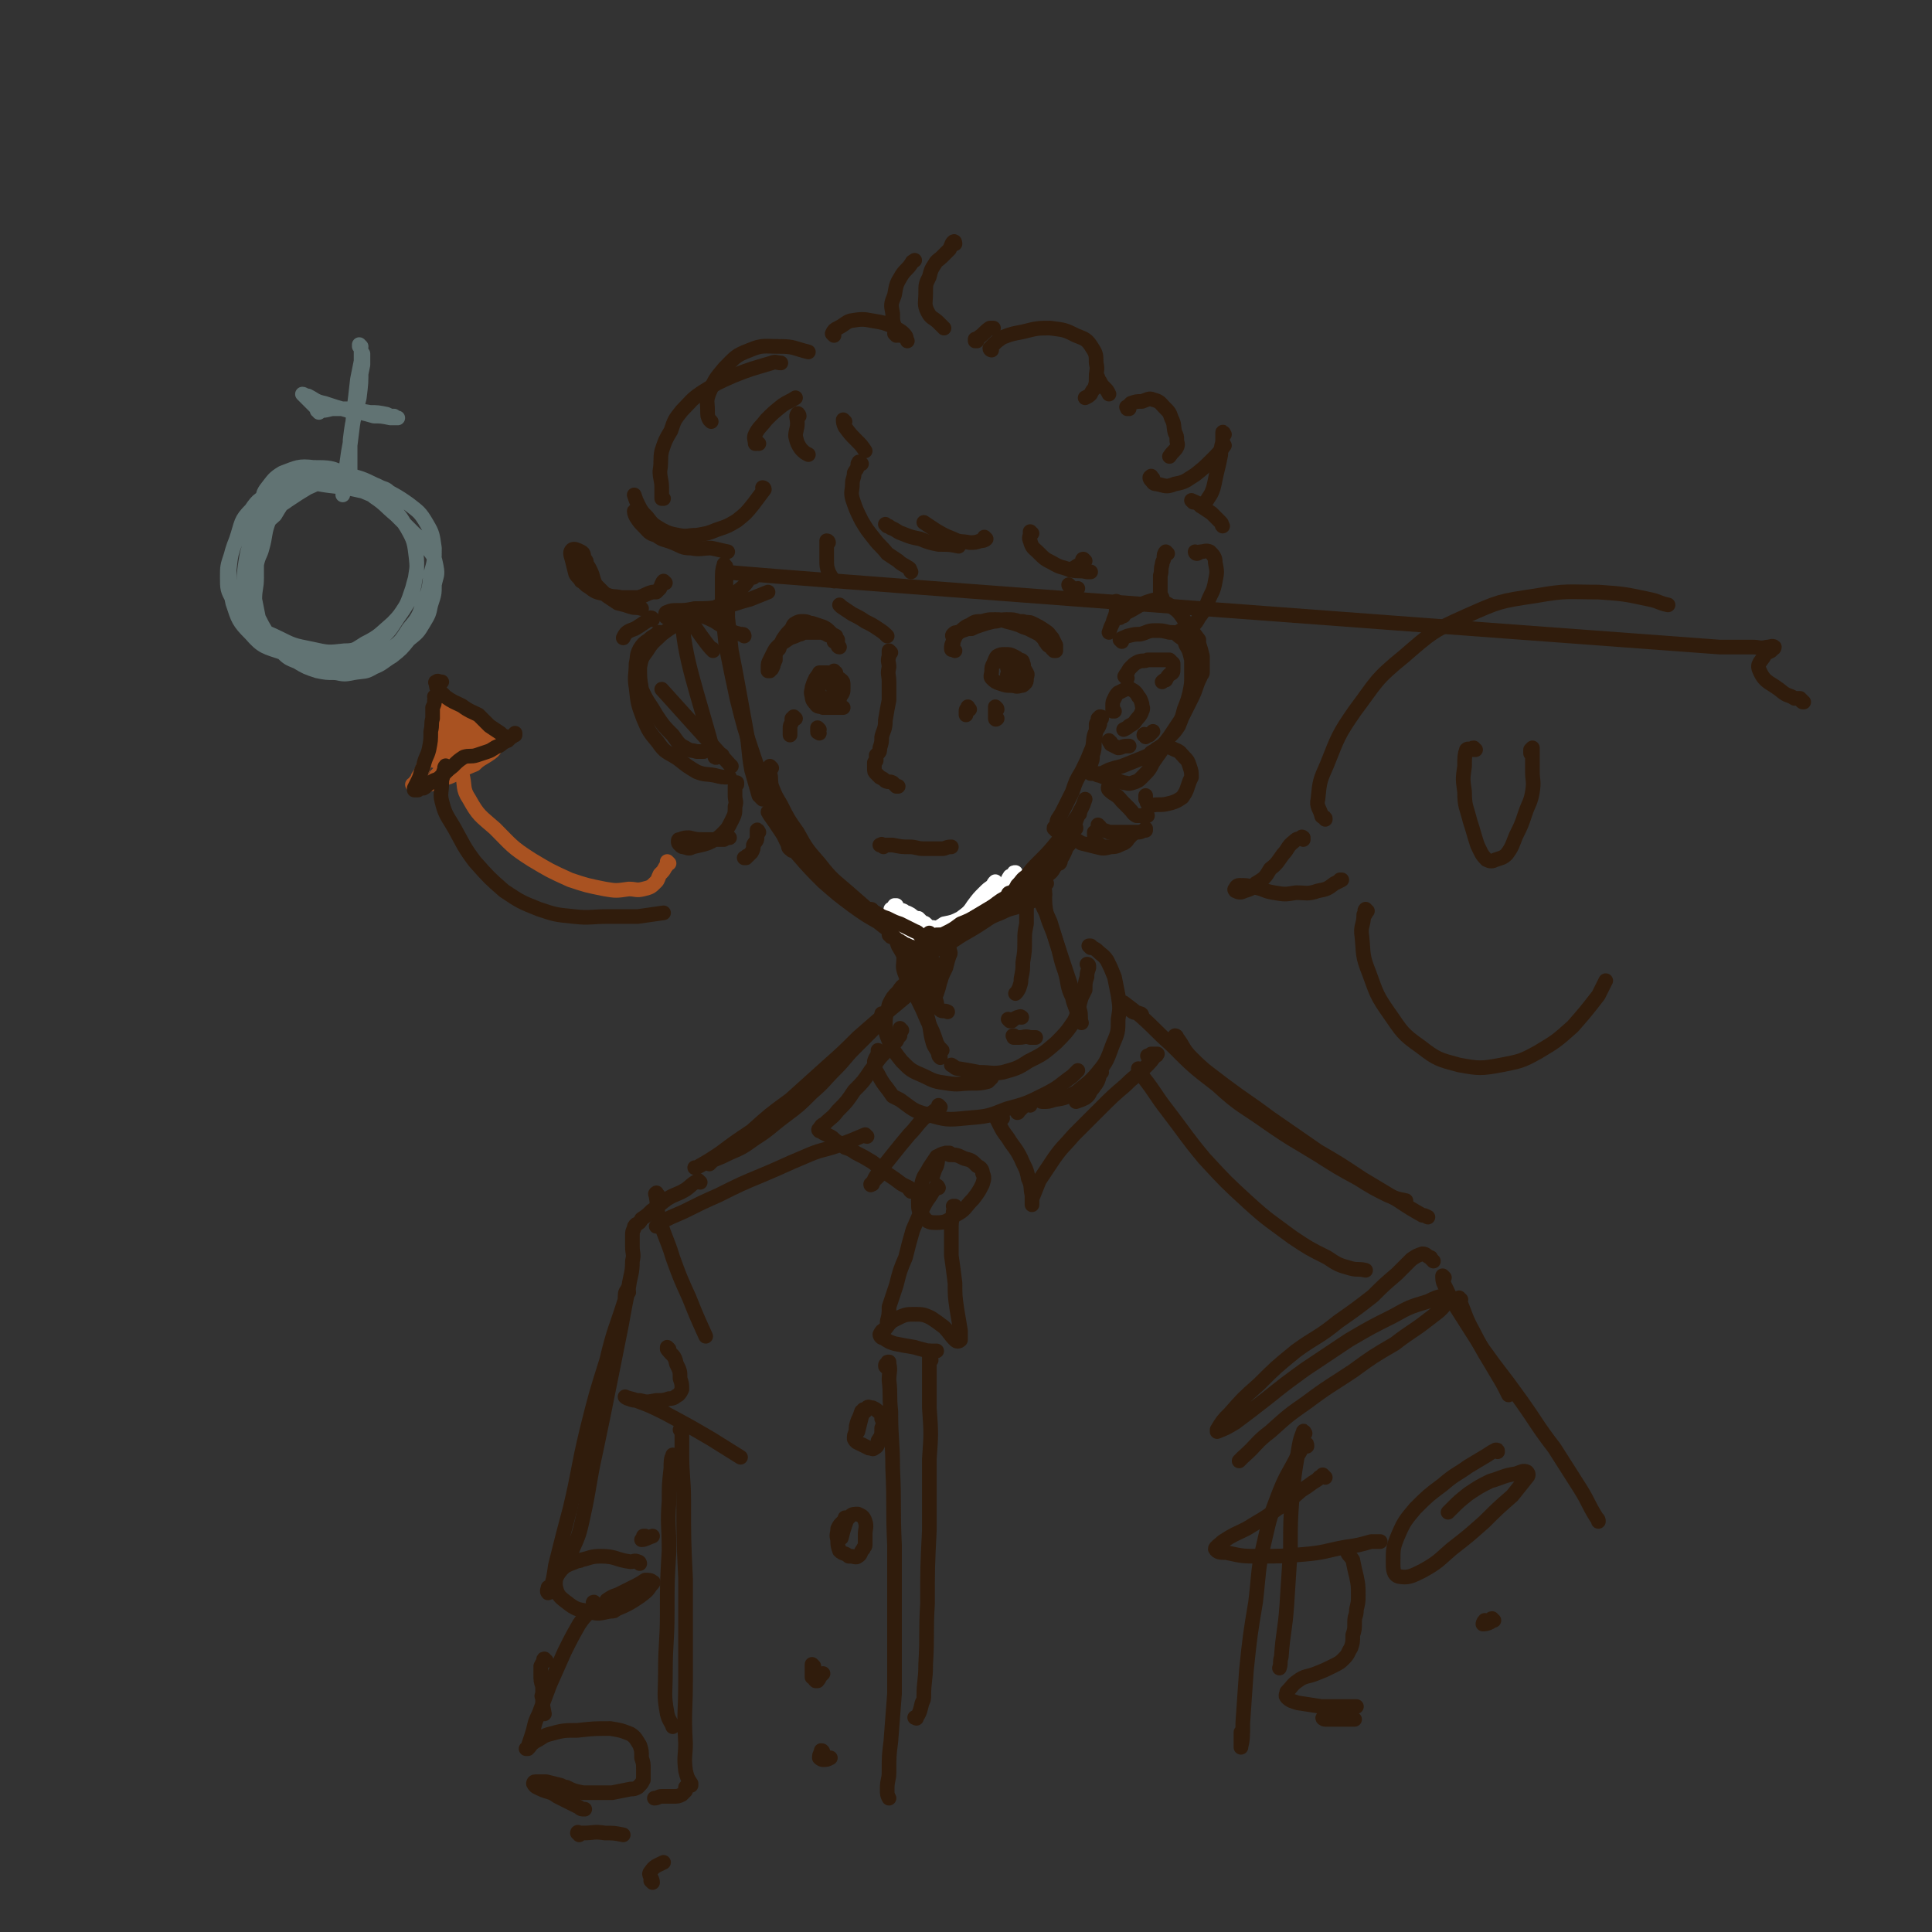 <svg viewBox='0 0 1054 1054' version='1.1' xmlns='http://www.w3.org/2000/svg' xmlns:xlink='http://www.w3.org/1999/xlink'><rect x="0" y="0" width="1054" height="1054" fill="#333333" stroke="none"/><g fill='none' stroke='rgb(48,28,12)' stroke-width='8' stroke-linecap='round' stroke-linejoin='round'><path d='M984,383c-1,0 -1,0 -1,-1 -1,0 -1,0 -1,-1 -2,0 -2,0 -3,0 -3,-2 -3,-1 -6,-3 -7,-6 -10,-5 -13,-12 -2,-4 1,-5 3,-9 2,-2 3,-1 4,-3 1,0 1,-1 1,-1 -1,-1 -2,0 -4,0 -4,1 -4,0 -8,0 -2,0 -2,0 -4,0 -5,0 -5,0 -9,0 -3,0 -3,0 -5,0 -542,-40 -543,-41 -543,-41 0,0 1,0 1,0 0,6 0,6 0,12 1,7 1,7 1,13 1,9 1,9 2,18 2,10 2,10 4,21 2,11 2,11 4,22 2,11 1,11 3,22 2,7 2,7 4,14 1,1 1,1 2,2 '/><path d='M396,309c-1,0 -1,-2 -1,-1 -1,3 -1,4 -1,9 0,7 0,7 0,15 1,10 1,10 2,20 3,15 3,15 6,29 4,16 4,16 9,31 5,15 5,14 11,29 4,10 3,10 8,20 0,2 1,2 2,3 '/><path d='M420,444c0,0 -1,-2 -1,-1 1,2 2,3 4,6 6,9 6,9 12,17 7,8 7,8 14,15 8,7 8,7 16,13 7,5 7,5 14,9 5,4 5,4 10,7 3,1 3,1 5,3 '/><path d='M421,419c0,0 -1,-1 -1,-1 0,1 0,2 0,4 1,3 0,3 1,7 2,5 2,5 5,10 4,8 4,8 9,15 5,9 5,9 12,17 7,9 8,9 16,16 8,7 8,7 16,14 8,5 8,6 17,10 7,4 7,3 14,6 '/><path d='M505,514c-1,-1 -1,-1 -1,-1 0,-1 0,0 0,0 2,1 2,2 4,2 3,1 3,1 7,0 5,-1 5,-2 10,-5 7,-4 7,-4 13,-8 7,-5 7,-6 14,-11 7,-5 7,-5 14,-11 6,-4 6,-4 11,-9 3,-4 3,-4 5,-9 2,-2 2,-2 3,-5 0,-1 0,-1 0,-2 '/><path d='M527,507c0,0 -2,0 -1,-1 1,0 2,1 4,0 5,-2 5,-3 10,-6 6,-4 6,-4 11,-8 7,-6 7,-6 13,-13 6,-6 6,-7 12,-14 5,-6 5,-6 9,-13 3,-5 2,-6 5,-11 1,-2 1,-2 2,-5 '/><path d='M576,453c0,-1 -1,-1 -1,-1 0,-1 0,0 1,0 1,-2 0,-3 1,-5 2,-3 2,-3 4,-7 2,-4 2,-4 4,-8 2,-6 2,-6 5,-11 3,-6 3,-6 5,-11 2,-4 1,-5 2,-9 1,-3 2,-3 3,-6 0,-2 0,-2 1,-3 0,-1 0,-1 -1,-1 0,0 0,0 -1,1 0,1 0,1 -1,3 0,2 0,2 0,4 -1,3 0,3 -1,6 0,4 0,4 -1,7 0,3 0,2 -1,5 '/><path d='M612,350c0,0 -1,-1 -1,-1 1,-1 2,-1 4,-2 4,-1 4,-1 7,-1 4,-1 4,-2 8,-2 4,0 4,0 8,1 3,0 3,0 5,2 3,2 3,2 4,5 2,3 2,4 3,8 0,4 0,4 0,9 0,4 0,4 -1,9 -1,4 -1,4 -3,9 -1,4 -1,4 -3,9 -2,3 -2,3 -5,6 -3,4 -3,4 -7,7 -4,3 -4,3 -9,5 -5,2 -5,2 -10,4 -4,1 -4,1 -7,2 -2,1 -2,1 -4,2 -1,0 -1,0 -3,0 -1,0 -1,0 -2,0 0,0 -1,0 -1,0 1,0 1,0 2,0 1,0 1,1 3,1 2,1 2,1 4,1 2,1 2,0 4,1 2,1 2,1 5,2 2,0 2,1 5,0 3,-1 3,-1 5,-3 4,-4 4,-4 6,-8 4,-6 4,-5 7,-11 4,-6 4,-6 8,-12 3,-6 3,-6 6,-12 3,-6 2,-6 5,-12 0,-1 1,-1 1,-2 0,-4 0,-4 0,-7 0,-1 0,-1 0,-2 -1,-4 -1,-4 -2,-7 0,-1 0,-1 0,-2 -3,-4 -3,-4 -6,-8 -3,-4 -3,-5 -6,-8 -4,-3 -4,-3 -8,-5 -3,-1 -4,-1 -7,0 -6,2 -6,3 -12,6 -1,0 -1,0 -2,2 -1,0 -1,0 -2,1 '/><path d='M389,355c0,-1 0,-1 -1,-1 -8,-9 -16,-25 -16,-18 1,23 8,40 18,77 1,1 2,-1 4,-1 '/><path d='M399,418c0,0 0,0 -1,-1 -18,-20 -18,-20 -37,-41 '/><path d='M406,347c0,0 0,-1 -1,-1 0,0 -1,0 -1,0 -4,-1 -4,-1 -7,-3 -4,-2 -4,-2 -7,-4 -4,-2 -4,-2 -7,-3 -3,-1 -3,-1 -6,0 -4,1 -4,1 -7,4 -5,3 -5,3 -9,6 -4,4 -5,4 -8,9 -3,4 -3,4 -4,9 0,6 0,6 1,12 3,7 4,7 8,14 4,6 4,6 9,11 3,4 3,5 7,7 3,2 3,1 6,2 2,0 2,0 4,0 '/><path d='M360,346c0,0 -1,-1 -1,-1 0,0 1,0 1,0 -3,2 -4,2 -6,4 -3,2 -3,2 -5,5 -2,4 -1,4 -2,8 0,6 -1,7 0,13 1,9 1,9 4,17 3,7 3,7 8,13 4,6 5,5 11,9 5,4 5,4 10,7 5,2 5,1 10,2 4,1 4,1 8,1 '/><path d='M486,511c0,0 -1,-1 -1,-1 0,0 0,0 0,0 1,1 1,0 1,0 1,0 1,0 1,0 2,3 2,3 3,6 3,5 3,5 5,10 3,7 4,6 6,13 3,8 3,8 5,16 2,7 1,7 3,14 1,3 2,3 3,6 0,1 0,1 1,2 '/><path d='M493,519c0,0 0,0 -1,-1 0,0 1,1 1,1 0,2 0,2 0,4 0,4 -1,4 1,9 2,6 3,6 6,12 3,6 3,6 6,13 3,6 3,6 5,12 1,2 1,2 3,4 '/><path d='M571,482c0,0 0,-1 -1,-1 0,0 1,1 1,1 0,0 -1,0 -1,1 0,2 -1,2 0,5 0,5 0,6 1,11 2,7 3,7 5,14 3,9 2,9 5,17 2,7 1,8 4,14 1,5 2,5 3,10 1,1 0,1 1,2 0,0 0,0 0,0 '/><path d='M564,479c0,0 0,-1 -1,-1 0,0 1,1 1,2 1,4 1,4 3,9 2,7 3,7 6,14 3,10 3,10 6,19 3,9 3,9 6,18 2,5 2,5 4,11 1,3 0,4 1,7 0,0 0,0 0,0 '/><path d='M594,527c0,0 -1,-1 -1,-1 0,0 1,0 1,1 0,0 0,0 0,1 -1,3 -1,3 -1,5 -1,3 -1,3 -1,7 -1,2 -1,2 -2,4 -2,6 -1,7 -4,13 -4,6 -5,7 -10,12 -7,6 -7,6 -15,10 -6,4 -7,4 -14,6 -6,1 -6,0 -13,0 -5,-1 -5,-1 -11,-2 -2,0 -2,-1 -4,-2 '/><path d='M502,540c0,0 0,0 -1,-1 0,0 1,1 1,1 -1,-2 -1,-3 -2,-3 -2,-1 -3,-1 -5,-1 -3,2 -3,2 -5,5 -3,3 -3,3 -5,7 -1,5 -2,5 -2,10 0,5 0,5 2,10 3,6 3,6 7,11 5,5 5,5 12,8 6,3 6,3 13,4 6,1 7,0 13,0 5,0 5,0 9,-1 1,-1 1,-1 2,-2 '/><path d='M480,574c0,0 -1,-1 -1,-1 0,0 0,0 0,1 0,2 -1,2 -2,5 0,3 0,4 2,7 3,6 4,6 8,12 2,1 2,1 4,2 7,5 7,6 15,8 10,3 11,3 21,2 12,-1 12,-1 22,-5 11,-3 11,-3 21,-8 8,-4 8,-5 15,-10 2,-2 2,-2 3,-3 '/><path d='M595,517c0,0 -1,-1 -1,-1 0,0 1,0 1,0 2,2 2,1 4,3 2,2 3,2 5,5 2,4 2,4 4,9 1,5 1,5 2,10 1,7 1,7 0,13 0,7 0,7 -3,14 -3,8 -3,9 -8,15 -5,6 -6,6 -12,11 -6,3 -6,3 -12,4 -3,1 -3,1 -6,1 -1,0 -1,0 -2,-1 0,0 0,0 0,-1 '/><path d='M601,585c0,0 -1,-2 -1,-1 0,0 1,1 0,2 -1,4 -1,4 -4,8 -2,2 -1,3 -4,5 -2,1 -2,1 -5,2 0,0 0,0 0,0 '/><path d='M458,353c-1,0 -1,-1 -1,-1 0,0 0,0 0,0 0,0 0,0 0,-1 0,0 0,0 0,-1 0,-1 0,-1 0,-1 -1,-1 -1,-1 -1,-2 -2,-1 -2,-1 -3,-2 -2,-2 -2,-2 -4,-3 -3,-1 -3,-1 -6,-2 -2,0 -2,-1 -5,-1 -2,0 -2,0 -4,1 -2,1 -1,2 -3,4 -2,2 -2,2 -4,5 -1,2 -1,2 -2,5 -1,1 -1,1 -2,2 0,2 0,2 0,4 -1,1 0,1 -1,2 0,1 0,1 -1,3 -1,0 -1,0 -1,1 -1,0 -1,0 -1,0 0,-1 0,-1 0,-2 0,-2 0,-2 1,-4 1,-2 1,-2 2,-4 1,-2 1,-2 3,-4 3,-2 3,-2 6,-4 3,-1 3,-1 5,-2 1,0 1,0 2,-1 2,0 2,0 4,0 2,0 2,0 4,0 2,0 2,0 3,0 1,1 1,0 2,1 0,0 0,0 0,0 1,1 1,0 2,1 1,0 1,1 2,1 0,0 0,1 0,1 0,0 0,0 0,0 1,0 0,1 0,1 '/><path d='M521,355c0,0 -1,-1 -1,-1 0,0 0,0 0,0 0,0 -1,1 -1,0 0,0 0,0 0,0 0,-2 0,-2 1,-4 1,-2 1,-3 3,-5 3,-2 3,-3 6,-4 3,-2 3,-2 7,-2 3,-1 3,-1 7,-1 3,0 3,0 6,1 4,1 4,1 7,2 2,1 2,1 5,2 2,1 2,1 4,2 2,1 2,1 4,3 1,1 1,2 2,3 1,2 2,1 3,3 0,0 0,0 1,1 0,0 0,0 1,0 0,0 0,0 0,0 0,-1 0,-1 0,-1 0,-1 0,-1 0,-2 -1,-2 -1,-2 -2,-4 -2,-2 -1,-2 -4,-4 -3,-2 -3,-2 -7,-4 -2,-1 -2,0 -5,-1 -1,0 -1,0 -2,0 -3,-1 -3,-1 -7,-1 -4,0 -4,1 -7,1 -4,1 -4,1 -7,2 -3,1 -3,1 -5,2 -1,0 -1,0 -2,0 -3,1 -3,1 -5,2 -2,0 -2,0 -3,1 -1,1 0,1 0,2 0,1 0,1 0,2 0,0 0,0 0,1 '/><path d='M553,361c0,0 0,-1 -1,-1 0,0 0,1 -1,1 0,1 -1,1 -1,2 -1,1 0,2 0,3 0,2 -1,2 0,3 0,1 1,2 2,2 0,0 1,1 1,0 2,0 2,0 3,-1 1,-1 1,-1 1,-3 1,-1 1,-1 1,-3 0,-1 1,-1 0,-2 0,-1 0,-2 -2,-2 -1,-1 -1,-1 -3,-2 -2,-1 -2,-1 -5,-1 -2,0 -2,0 -4,1 -1,1 -1,2 -2,4 -1,2 -1,2 -1,4 0,2 -1,3 0,4 2,2 2,2 5,3 3,1 3,1 6,1 2,0 2,1 5,0 1,0 1,0 2,-1 1,-1 1,-1 1,-3 0,-1 1,-2 0,-3 -1,-2 -1,-2 -3,-4 -2,-1 -3,-1 -5,-2 -2,-1 -2,-2 -4,-2 -2,0 -2,0 -3,0 -1,0 0,1 -1,2 '/><path d='M456,367c-1,0 -1,-1 -1,-1 0,0 0,0 0,0 0,2 0,2 -1,4 0,2 0,2 0,4 0,1 1,1 1,1 0,0 1,1 1,0 0,0 0,-1 0,-1 1,-2 1,-2 0,-4 0,-1 0,-1 0,-1 -1,-1 -1,-1 -2,-1 -1,-1 -1,-1 -3,-1 -1,0 -1,0 -2,0 -1,0 -1,0 -1,0 -1,0 -1,0 -1,0 -1,2 -1,2 -1,3 0,2 0,2 0,4 1,3 0,3 1,5 1,2 2,2 4,2 1,1 2,1 3,1 2,0 2,0 3,-1 2,0 1,-1 2,-2 1,-1 1,-2 1,-3 0,-1 0,-1 0,-2 0,-2 0,-2 -1,-3 -1,-1 -2,-1 -3,-2 -2,-1 -3,-1 -5,-1 -2,-1 -2,-1 -4,0 -1,0 -1,1 -2,2 -1,2 -1,2 -2,5 0,2 -1,2 0,5 0,2 1,3 2,4 1,2 2,1 4,2 0,0 0,0 1,0 3,0 3,0 5,0 3,0 3,0 5,0 '/><path d='M459,331c0,0 -1,-1 -1,-1 0,0 0,0 0,0 1,1 1,1 1,1 3,2 3,2 6,4 4,2 4,2 7,4 4,2 4,2 7,4 3,2 3,2 5,4 '/><path d='M486,356c0,0 -1,-1 -1,-1 0,0 0,0 0,1 0,1 0,1 0,2 -1,3 0,3 0,6 -1,4 0,4 0,8 0,5 0,5 0,10 -1,5 -1,5 -2,11 0,5 -1,5 -2,9 0,3 0,3 -1,6 0,2 0,2 -1,3 0,0 0,0 -1,1 0,0 0,0 0,0 0,0 0,0 0,0 0,0 0,0 0,1 0,1 0,1 0,1 0,1 0,1 0,1 -1,1 -1,1 -1,1 0,1 0,1 0,2 0,0 0,0 0,1 0,2 0,2 1,3 1,1 1,1 2,2 2,1 2,1 3,2 2,1 2,0 4,1 1,1 1,1 2,2 0,0 1,0 1,0 '/><path d='M482,462c0,-1 -1,-1 -1,-1 0,-1 0,0 0,0 0,0 -1,0 -1,0 1,0 1,0 2,0 3,0 3,0 5,0 5,1 5,1 9,1 4,0 4,1 8,1 1,0 1,0 2,0 4,0 4,0 8,0 2,0 2,-1 5,-1 '/><path d='M470,253c0,0 -1,-1 -1,-1 -1,0 0,0 -1,1 0,3 -1,3 -2,5 0,3 -1,3 -1,6 0,4 -1,4 0,8 2,6 2,6 5,12 3,5 3,5 7,10 3,4 4,4 7,8 3,2 3,2 6,4 2,2 3,2 6,4 1,1 0,1 1,2 '/><path d='M484,287c0,0 -1,-1 -1,-1 0,0 0,0 1,1 0,0 0,0 0,0 1,0 1,0 2,1 3,1 3,2 6,3 5,2 5,2 10,3 5,2 5,2 10,3 6,0 6,0 11,1 '/><path d='M538,294c0,0 -1,0 -1,-1 0,0 1,1 1,1 -1,1 -2,1 -3,1 -3,1 -3,1 -6,1 -5,-1 -5,0 -9,-2 -5,-2 -5,-2 -10,-5 -3,-2 -3,-2 -6,-4 '/><path d='M417,267c0,0 -1,-1 -1,-1 0,0 1,0 1,1 -3,4 -3,4 -6,8 -4,5 -4,5 -9,9 -5,3 -5,3 -11,5 -5,2 -5,2 -11,3 -5,0 -5,1 -10,0 -5,-1 -5,-1 -9,-3 -5,-3 -5,-3 -8,-7 -3,-3 -3,-3 -5,-7 -1,-2 -1,-2 -2,-5 0,0 0,0 0,0 '/><path d='M347,280c0,0 -1,-2 -1,-1 0,0 0,1 1,3 2,3 2,3 4,5 3,3 3,4 7,5 4,3 4,2 9,4 5,2 5,3 10,3 5,1 6,0 11,0 5,1 4,1 9,2 '/><path d='M411,315c0,0 -1,-1 -1,-1 0,0 1,0 0,0 -3,4 -3,5 -7,8 -5,4 -5,4 -10,8 -6,3 -6,3 -12,5 -5,2 -5,2 -10,2 -3,1 -3,1 -6,0 -1,0 -2,0 -2,-1 0,-1 0,-2 1,-2 2,-1 3,-1 5,-1 5,0 5,0 10,-1 7,0 8,0 14,-1 8,-1 8,-2 16,-4 5,-2 5,-2 10,-4 '/><path d='M452,296c0,0 0,-1 -1,-1 0,1 0,2 0,4 0,3 0,3 0,6 0,4 0,4 1,7 1,2 1,2 3,5 '/><path d='M563,291c0,0 -1,-1 -1,-1 0,0 0,0 0,1 0,2 -1,2 0,4 1,4 2,4 4,6 4,4 4,4 8,6 5,3 5,2 10,4 5,1 5,0 9,1 1,0 1,0 2,0 '/><path d='M592,306c0,0 -1,-1 -1,-1 -1,0 0,1 -1,2 -2,2 -2,1 -4,3 -1,0 -1,0 -2,1 0,0 0,0 0,0 '/><path d='M584,320c0,0 -1,-1 -1,-1 0,0 0,1 1,1 1,1 1,1 2,1 1,1 1,0 2,0 '/><path d='M610,329c0,0 -1,-1 -1,-1 0,1 1,2 0,4 0,4 -1,4 -2,8 -1,2 -1,2 -2,5 0,0 0,0 0,0 '/><path d='M529,387c-1,-1 -1,-1 -1,-1 0,-1 0,0 0,0 0,0 0,0 0,1 -1,0 -1,0 -1,1 0,1 0,1 0,1 0,0 0,0 0,1 '/><path d='M544,387c0,-1 -1,-1 -1,-1 0,-1 0,0 0,0 0,1 0,1 0,3 0,0 0,0 0,1 0,1 0,2 0,2 0,1 1,0 1,0 '/><path d='M434,392c0,0 -1,-1 -1,-1 0,0 0,1 0,1 0,0 0,0 -1,0 0,1 0,1 0,2 -1,2 -1,2 -1,3 0,1 0,1 0,2 0,1 0,1 0,2 '/><path d='M447,398c0,0 -1,-1 -1,-1 0,0 0,0 0,1 0,0 0,0 0,1 0,0 0,0 0,0 0,1 0,0 1,1 '/><path d='M363,318c0,0 -1,-1 -1,-1 -1,1 -1,2 -2,4 -1,1 -1,1 -2,2 -1,0 -1,0 -2,0 -4,1 -4,2 -8,3 -4,0 -4,0 -9,0 -4,-1 -5,0 -9,-2 -5,-1 -5,-1 -9,-4 -2,-1 -2,-2 -4,-3 -1,-2 -2,-2 -3,-4 -1,-4 -1,-4 -2,-8 -1,-3 -1,-4 0,-5 1,-1 3,0 5,1 2,1 1,2 2,4 1,1 1,1 1,3 1,1 1,1 2,3 2,4 1,4 3,8 3,3 3,3 6,6 3,2 3,2 6,4 4,1 4,1 7,2 3,1 3,0 6,1 '/><path d='M356,338c0,0 0,-1 -1,-1 0,0 0,1 -1,1 -3,2 -3,2 -6,4 -3,2 -3,1 -6,3 -1,1 -1,1 -2,3 '/><path d='M402,428c0,0 -1,-1 -1,-1 0,0 1,0 1,0 0,1 0,1 -1,2 0,3 0,3 0,5 0,3 1,3 0,6 0,4 0,4 -2,8 -2,4 -2,4 -5,7 -3,3 -4,3 -8,5 -3,1 -4,1 -8,2 -2,1 -2,1 -5,0 -1,0 -1,0 -2,-1 -1,-1 -1,-1 -1,-2 0,-1 0,-1 1,-1 2,-1 3,-1 5,-1 4,1 4,1 8,1 4,0 4,0 9,0 1,0 1,0 2,0 1,-1 1,-1 3,-1 '/><path d='M414,454c0,0 -1,-2 -1,-1 0,1 0,2 0,4 0,2 -1,2 -2,4 0,2 0,2 -1,4 -1,1 -1,1 -2,2 -1,0 -1,0 -1,1 -1,0 -1,0 -1,0 0,0 0,0 1,0 '/><path d='M587,452c0,-1 0,-1 -1,-1 0,0 1,0 0,0 0,2 -1,1 -2,3 0,1 0,1 0,2 2,2 3,2 6,4 4,1 4,1 8,2 4,1 4,1 8,0 4,0 4,-1 7,-2 2,-1 2,-2 3,-3 1,-1 1,-1 1,-2 0,0 1,0 1,0 -1,1 -1,1 -2,1 -1,1 -1,1 -3,2 -1,1 -1,2 -3,2 -2,1 -2,1 -4,2 -2,0 -2,0 -4,0 -2,-1 -2,-1 -4,-3 -1,-2 -1,-2 -1,-4 0,0 0,0 0,-1 '/><path d='M600,451c0,0 -1,-1 -1,-1 0,0 0,0 0,1 1,1 1,1 1,1 2,1 3,1 5,2 3,0 3,0 6,0 3,0 3,0 5,0 3,0 3,0 5,0 2,0 2,-1 4,-1 0,0 0,0 0,-1 '/><path d='M626,445c0,0 -1,-1 -1,-1 0,0 1,1 1,1 0,0 0,0 -1,0 0,0 0,0 -1,0 -1,0 -1,0 -1,0 -1,0 -1,0 -3,0 -2,-1 -2,-2 -4,-4 -2,-2 -2,-2 -4,-4 -3,-4 -4,-3 -7,-6 -1,-1 0,-2 0,-3 '/><path d='M362,272c0,0 -1,-1 -1,-1 0,0 0,1 0,1 0,-3 0,-3 0,-6 0,-4 -1,-5 -1,-9 1,-6 0,-6 1,-11 2,-6 2,-6 5,-11 2,-6 2,-6 6,-11 5,-5 5,-6 11,-10 8,-5 8,-5 17,-9 10,-4 11,-4 21,-7 2,-1 3,0 5,0 '/><path d='M388,230c0,0 0,0 -1,-1 -1,-2 -1,-2 -1,-5 0,-5 -1,-5 1,-10 3,-7 3,-7 8,-13 6,-6 6,-7 14,-10 7,-3 8,-2 17,-2 7,0 7,1 15,3 '/><path d='M414,242c0,0 -1,0 -1,-1 0,0 0,1 0,1 0,0 -1,0 -1,0 0,-2 -1,-3 0,-5 2,-4 3,-4 6,-8 4,-4 4,-4 9,-8 3,-2 4,-2 7,-4 '/><path d='M436,227c0,-1 -1,-2 -1,-1 -1,1 0,2 0,5 0,3 -1,4 -1,7 1,4 1,4 3,7 2,2 2,2 4,3 '/><path d='M461,230c0,0 -1,-1 -1,-1 0,1 0,2 1,4 3,4 3,4 6,7 3,3 3,3 5,6 '/><path d='M455,183c0,0 -1,-1 -1,-1 1,-2 1,-2 3,-3 4,-2 4,-3 7,-4 6,-1 7,-1 12,0 6,1 6,1 11,3 3,2 4,2 6,4 2,2 1,2 2,4 '/><path d='M489,183c0,0 -1,-1 -1,-1 0,0 0,0 1,1 0,0 -1,-1 -1,-1 0,0 0,0 1,0 0,0 0,0 0,0 1,0 1,0 1,0 '/><path d='M491,183c0,0 -1,-1 -1,-1 0,0 0,0 0,0 0,0 0,0 0,0 -1,-2 -1,-2 -2,-4 -1,-3 -1,-3 -1,-7 -1,-5 -1,-5 1,-10 1,-6 1,-6 4,-11 2,-3 3,-3 5,-6 1,-2 1,-1 2,-2 '/><path d='M521,133c0,0 0,-2 -1,-1 -1,1 -1,2 -2,4 -2,2 -2,2 -4,4 -2,2 -3,2 -4,4 -2,3 -2,3 -3,7 -2,4 -2,4 -2,9 0,5 -1,6 1,10 2,4 3,3 6,6 2,2 2,2 3,3 '/><path d='M533,186c0,0 -1,-1 -1,-1 0,0 0,0 0,1 0,0 0,0 0,0 0,-1 1,-1 2,-2 3,-2 3,-3 6,-5 1,0 1,0 2,0 '/><path d='M541,191c0,0 -1,0 -1,-1 0,0 1,1 1,0 0,0 0,-1 0,-1 3,-3 3,-3 6,-5 5,-2 6,-2 11,-3 8,-2 8,-2 15,-2 8,1 8,1 14,4 5,2 6,2 9,7 2,3 2,4 2,8 1,4 0,4 0,8 0,3 0,3 -1,6 -1,1 -1,1 -2,3 -1,1 -1,1 -3,2 '/><path d='M599,206c0,0 -1,-1 -1,-1 0,1 1,2 2,3 1,2 1,2 3,4 1,1 1,1 2,3 '/><path d='M616,223c-1,0 -1,-1 -1,-1 -1,0 0,0 0,1 0,0 0,0 0,-1 1,-1 1,-1 2,-2 3,-1 3,-1 6,-1 3,-1 4,-2 6,-1 4,1 4,2 6,4 3,3 3,3 4,6 2,4 1,4 2,8 1,2 1,2 1,4 0,2 1,2 0,4 -1,2 -2,2 -4,5 0,0 0,0 0,0 '/><path d='M629,261c-1,0 -1,-2 -1,-1 -1,0 -1,1 0,2 1,1 1,2 3,2 5,1 5,2 10,0 6,-1 6,-2 11,-5 5,-4 5,-4 9,-8 4,-4 4,-4 7,-8 '/><path d='M668,237c0,0 -1,-2 -1,-1 0,1 0,2 0,5 -1,4 -1,4 -1,7 -1,5 -1,5 -2,9 -1,4 -1,5 -2,9 -1,3 -1,3 -3,6 -1,2 -2,2 -4,4 0,0 0,0 0,0 '/><path d='M651,274c0,0 -1,-1 -1,-1 2,1 3,1 5,3 3,2 3,2 6,4 2,2 2,2 5,5 1,1 0,1 1,2 '/><path d='M653,302c0,0 -1,0 -1,-1 0,0 0,1 1,1 1,0 1,-1 2,-1 2,0 3,-1 5,0 2,2 3,3 3,6 1,5 1,5 0,10 -1,6 -2,6 -4,11 -2,5 -2,5 -5,9 -2,4 -3,4 -6,6 -2,2 -2,2 -4,2 -1,1 -1,0 -2,0 0,0 0,0 0,0 1,0 1,0 2,-1 '/><path d='M637,302c0,0 -1,-1 -1,-1 -1,1 -1,2 -1,3 0,2 -1,2 -1,4 -1,3 0,3 -1,6 0,3 0,3 0,6 0,2 0,2 0,3 0,1 0,1 1,3 0,0 0,0 0,0 '/><path d='M510,526c0,0 -1,-1 -1,-1 0,0 1,1 0,1 0,-1 0,-2 -1,-3 0,-1 0,-1 -1,-1 0,-1 0,-1 -1,-1 0,-1 0,-1 0,-1 0,0 0,0 0,0 0,-1 0,-1 0,-1 -1,-2 0,-2 -1,-3 0,-2 0,-2 -1,-3 0,-1 0,-1 -1,-1 0,0 0,0 -1,1 0,3 0,3 0,5 -1,3 -1,3 -1,5 0,2 0,2 0,3 0,0 0,1 0,1 0,0 1,-1 1,-1 0,-2 0,-3 0,-5 1,-3 1,-3 0,-6 0,-3 0,-3 0,-5 -1,-1 -1,-1 -1,-2 0,-1 -1,-1 -1,0 -1,1 0,1 -1,2 0,3 0,3 -1,6 0,4 0,4 0,8 0,3 0,3 0,6 0,2 0,2 1,3 0,0 1,0 1,0 1,-2 1,-2 2,-4 1,-3 1,-3 2,-6 1,-2 1,-2 2,-4 0,-1 0,-1 1,-2 1,-1 1,-1 1,-1 0,0 0,0 0,1 0,2 0,2 0,3 0,3 0,3 0,6 -1,3 -1,3 -1,5 0,3 0,3 0,6 0,1 0,1 0,2 1,1 2,1 3,1 1,-1 1,-1 2,-3 2,-3 1,-3 2,-6 1,-4 1,-4 2,-7 1,-2 1,-2 2,-5 0,0 0,0 0,0 0,0 0,0 0,-1 0,0 0,0 0,0 0,1 1,2 0,3 -1,3 -1,3 -2,7 -2,4 -2,4 -3,7 -1,4 -1,4 -2,7 -1,2 -1,2 0,5 0,2 0,2 2,4 1,1 2,0 4,1 '/><path d='M561,491c0,0 -1,-1 -1,-1 0,0 1,1 1,1 0,1 0,1 0,2 -1,1 -1,1 -1,3 0,4 0,4 0,8 -1,5 -1,5 -1,9 0,6 0,6 -1,12 0,4 0,4 -1,9 0,2 0,2 -1,5 -1,2 -1,2 -2,3 '/><path d='M551,557c0,0 -1,-1 -1,-1 0,0 0,0 1,1 0,0 0,0 1,0 1,-1 1,-1 3,-2 1,0 2,-1 2,0 1,0 0,0 0,0 '/><path d='M554,566c-1,0 -1,-1 -1,-1 -1,0 0,0 0,1 1,0 1,0 3,0 3,0 3,-1 6,0 1,0 1,0 3,0 '/></g>
<g fill='none' stroke='rgb(255,255,255)' stroke-width='8' stroke-linecap='round' stroke-linejoin='round'><path d='M489,495c0,-1 -1,-1 -1,-1 0,0 0,0 1,0 0,1 0,1 1,2 1,1 1,0 3,1 1,1 1,1 2,1 2,1 2,1 3,2 2,1 2,1 3,1 1,1 1,1 2,2 1,1 1,0 2,1 1,1 1,1 2,2 1,0 1,0 2,0 0,1 0,1 1,1 1,0 1,0 2,-1 1,0 1,0 1,0 1,0 1,0 2,0 1,-1 1,-1 2,-1 1,0 1,0 1,0 1,0 1,0 2,0 1,0 1,0 2,-1 1,0 1,0 1,0 2,-2 2,-2 3,-4 3,-3 3,-3 5,-6 3,-4 3,-4 6,-7 2,-2 2,-2 5,-4 0,-1 0,-1 1,-2 '/><path d='M487,497c0,0 -1,-1 -1,-1 0,0 0,0 1,1 0,1 0,1 0,1 1,1 1,1 1,1 1,1 1,1 2,1 0,1 0,1 1,2 1,1 1,1 1,2 1,1 1,1 2,2 1,0 1,1 2,1 1,1 1,1 2,1 1,1 1,1 3,1 1,1 1,1 3,1 3,-1 2,-2 5,-3 3,-1 3,-1 6,-3 5,-1 5,-1 9,-3 4,-3 4,-3 8,-6 3,-2 3,-1 6,-4 3,-1 3,-1 5,-3 3,-3 2,-3 5,-5 2,-2 1,-2 3,-5 1,0 1,0 2,-1 0,-1 0,-1 1,-1 0,0 0,0 0,0 '/></g>
<g fill='none' stroke='rgb(48,28,12)' stroke-width='8' stroke-linecap='round' stroke-linejoin='round'><path d='M476,497c0,0 0,-1 -1,-1 0,0 1,0 1,1 1,0 1,1 2,1 3,2 3,2 6,3 4,2 4,2 7,3 4,2 4,2 8,4 3,1 2,2 5,4 2,1 2,1 4,2 1,1 1,1 2,2 1,1 1,1 1,2 '/><path d='M514,517c-1,0 -1,-1 -1,-1 0,0 0,0 0,1 0,0 0,0 1,-1 2,-1 2,-1 4,-3 4,-2 4,-2 8,-4 5,-3 5,-3 10,-6 5,-3 5,-3 10,-5 6,-3 6,-2 11,-4 4,-2 4,-2 8,-3 3,-1 3,-1 5,-3 0,-1 0,-1 0,-2 '/><path d='M508,511c0,0 -1,-1 -1,-1 0,0 0,1 1,1 1,0 1,0 2,0 3,0 3,0 5,-1 4,-1 4,-1 7,-3 5,-2 4,-3 9,-6 5,-3 5,-3 10,-6 5,-4 5,-4 11,-7 6,-3 6,-3 11,-6 5,-2 5,-2 9,-5 3,-2 2,-3 5,-6 0,0 1,0 1,0 1,-1 0,-1 1,-3 0,0 0,0 0,-1 '/><path d='M508,510c0,0 -1,-1 -1,-1 0,0 0,0 0,1 0,0 0,0 0,0 0,0 0,0 1,0 1,1 2,1 3,0 3,0 3,0 5,-1 4,-2 4,-2 8,-5 5,-2 5,-2 10,-5 5,-3 5,-3 10,-6 5,-3 5,-3 10,-7 5,-3 5,-3 9,-6 4,-3 5,-2 8,-6 3,-2 2,-2 4,-5 2,-3 2,-3 4,-6 1,-2 1,-2 3,-4 0,-1 0,-1 0,-2 1,0 1,0 1,0 0,-1 0,-1 1,-1 0,0 0,0 0,0 '/><path d='M551,489c0,0 -1,-1 -1,-1 0,-1 1,-1 2,-1 2,-2 2,-2 3,-4 3,-3 2,-3 5,-5 3,-4 3,-4 7,-8 5,-5 5,-5 10,-11 3,-5 3,-5 7,-9 3,-3 2,-3 5,-6 0,0 0,0 0,-1 '/><path d='M615,370c-1,0 -1,-1 -1,-1 -1,0 0,0 0,0 0,0 0,0 0,0 0,0 0,0 0,0 0,-1 0,-1 1,-2 1,-2 1,-2 2,-3 2,-2 2,-2 4,-3 3,-1 3,0 5,-1 3,0 3,0 6,0 3,0 3,0 6,0 1,1 1,1 2,2 0,1 0,1 0,3 0,2 0,2 -2,3 -1,1 -1,1 -2,3 -1,0 -1,0 -2,1 '/><path d='M608,388c0,0 -1,-1 -1,-1 0,0 0,1 0,1 0,-1 0,-2 0,-3 0,-2 0,-2 1,-4 1,-2 1,-2 2,-3 2,-1 2,-1 4,-2 1,0 2,-1 3,0 2,1 3,2 4,4 1,1 1,1 2,4 0,2 1,2 0,4 -1,3 -2,3 -4,6 -1,1 -1,1 -3,2 -1,1 -1,1 -3,2 '/><path d='M606,405c0,0 -1,0 -1,-1 0,0 0,1 1,1 0,1 0,1 0,1 2,1 2,1 4,2 2,0 2,-1 5,-1 1,0 1,0 1,0 '/><path d='M625,402c0,-1 0,-1 -1,-1 0,-1 1,0 1,0 0,0 0,0 0,0 1,0 1,0 2,0 1,-1 1,-1 2,-2 '/><path d='M629,412c0,-1 -1,-1 -1,-1 0,-1 0,0 1,-1 2,-1 1,-1 3,-2 2,-1 2,-1 4,-1 3,1 3,1 5,2 3,1 3,2 5,4 2,2 2,2 3,5 1,3 1,3 1,6 -1,2 -1,2 -2,5 -1,3 -1,3 -3,6 -3,2 -3,2 -6,3 -4,1 -4,1 -8,1 -2,0 -3,1 -4,0 -2,-1 -1,-2 -2,-3 0,-1 0,-1 0,-2 '/><path d='M482,554c0,0 0,-1 -1,-1 0,0 1,0 1,0 -1,2 -1,3 -3,5 -2,3 -2,3 -5,6 -4,4 -4,4 -8,8 -5,5 -5,6 -10,11 -7,7 -6,7 -13,13 -7,7 -7,7 -15,13 -8,6 -8,7 -16,12 -7,5 -7,5 -14,8 -4,2 -4,2 -9,4 -1,1 -1,1 -2,2 '/><path d='M495,543c0,0 -1,-1 -1,-1 0,0 1,0 1,1 -6,5 -6,5 -12,10 -7,6 -7,6 -15,13 -8,8 -8,8 -17,16 -10,9 -10,9 -20,18 -11,8 -11,8 -21,17 -9,6 -9,6 -17,12 -6,4 -6,4 -13,8 0,0 0,0 -1,0 '/><path d='M623,554c0,0 0,-1 -1,-1 -2,-1 -2,0 -4,-1 -3,-2 -2,-2 -5,-3 -1,-1 -2,-1 -2,-2 0,0 1,0 2,0 4,3 4,3 9,7 9,8 8,8 17,16 12,12 12,12 25,22 13,12 14,11 28,21 13,9 14,9 27,17 11,7 11,7 22,13 8,5 8,5 16,9 5,2 5,2 10,3 '/><path d='M642,566c0,0 -1,-1 -1,-1 0,0 1,0 1,1 4,5 3,6 8,11 8,8 9,8 18,15 12,9 13,9 25,18 13,9 13,9 26,18 12,7 12,7 24,15 10,6 10,6 20,12 6,4 6,4 13,8 1,0 1,0 3,1 '/><path d='M492,562c0,0 -1,0 -1,-1 0,0 0,1 0,1 0,1 0,1 0,3 -1,1 -1,1 -2,3 -3,3 -3,3 -6,6 -5,5 -4,5 -8,10 -4,6 -4,6 -9,11 -4,6 -4,6 -9,11 -3,4 -3,3 -7,7 -2,1 -2,1 -3,3 0,0 -1,0 0,1 1,0 1,0 2,1 2,1 2,1 4,2 2,1 2,2 4,3 2,1 2,1 4,3 3,1 3,1 6,3 4,2 4,2 9,5 4,3 4,4 9,7 3,2 3,2 7,5 2,1 2,1 4,2 0,1 0,1 1,2 '/><path d='M513,604c0,0 -1,-1 -1,-1 0,0 1,1 0,1 -3,3 -4,3 -8,6 -4,4 -4,5 -8,9 -5,6 -5,6 -9,11 -4,5 -4,5 -8,10 -2,3 -2,3 -3,6 -1,0 -1,1 -1,0 2,-2 2,-2 4,-4 1,-1 1,-1 2,-2 '/><path d='M547,610c0,-1 -1,-1 -1,-1 0,-1 0,0 -1,0 -1,0 -1,0 -2,-1 0,0 0,0 0,0 0,0 0,0 0,1 1,2 1,2 2,4 2,4 2,4 5,8 3,5 4,5 7,11 2,5 3,5 4,11 2,4 1,5 2,9 0,2 0,2 0,4 0,1 0,2 0,1 0,-1 0,-2 0,-3 2,-5 2,-5 4,-10 4,-6 4,-6 8,-12 5,-7 5,-6 11,-13 7,-7 7,-7 14,-14 7,-7 7,-7 14,-13 5,-5 6,-5 11,-10 3,-3 3,-3 5,-6 1,0 1,0 1,-1 1,0 0,0 0,0 -2,0 -2,0 -3,0 -1,1 -1,1 -2,1 '/><path d='M562,603c0,0 -1,-1 -1,-1 -2,0 -2,1 -3,2 -1,1 -1,1 -2,2 -1,0 0,1 -1,1 '/><path d='M519,630c0,0 -1,-1 -1,-1 -1,0 -1,0 -2,0 -2,1 -3,1 -5,2 -2,3 -2,3 -4,6 -2,4 -3,4 -4,8 -1,5 -2,5 -2,10 0,5 0,6 3,9 2,3 4,3 7,3 5,0 6,-1 10,-4 6,-3 5,-4 10,-9 3,-4 3,-4 5,-8 1,-3 1,-4 0,-6 0,-2 -1,-3 -3,-4 -3,-3 -3,-3 -7,-4 -4,-2 -4,-2 -8,-2 -2,-1 -3,-1 -5,0 -2,2 -1,3 -2,6 -1,2 -1,2 -2,5 '/><path d='M512,648c0,0 -1,-2 -1,-1 -1,1 -1,2 -2,3 -3,5 -3,4 -5,8 -3,6 -3,6 -6,13 -2,7 -2,7 -4,15 -3,7 -3,7 -5,15 -2,6 -2,6 -4,12 0,4 0,4 -1,8 0,1 0,1 0,1 1,0 1,0 2,-1 '/><path d='M521,659c0,0 0,-1 -1,-1 0,0 1,0 1,0 0,1 0,1 0,1 -1,1 -1,1 -1,3 -1,5 -1,5 -1,9 0,7 0,7 0,14 1,7 1,7 2,15 0,7 0,7 1,14 1,6 1,6 2,12 0,2 0,2 0,4 0,1 0,1 0,1 -1,1 -2,1 -3,0 -3,-3 -3,-4 -6,-7 -4,-3 -4,-3 -7,-5 -4,-2 -5,-2 -9,-2 -4,0 -5,0 -9,2 -4,2 -4,2 -7,6 -2,1 -2,1 -3,3 0,1 1,2 2,2 3,2 3,2 6,3 5,1 5,1 11,2 3,1 4,1 7,2 2,0 2,0 3,0 1,0 1,0 2,0 '/><path d='M359,652c-1,-1 -1,-2 -1,-1 -1,0 0,1 0,2 1,6 0,7 2,13 3,10 4,10 7,20 4,11 4,11 9,22 4,10 4,10 9,21 '/><path d='M782,688c0,0 0,0 -1,-1 -1,-1 0,-1 -1,-1 -2,-1 -2,-2 -4,-2 -3,1 -3,1 -6,3 -4,4 -4,4 -8,8 -7,6 -7,6 -13,12 -9,7 -9,7 -19,14 -11,9 -12,8 -23,16 -11,9 -11,9 -20,18 -9,8 -9,8 -16,16 -4,4 -4,4 -7,9 0,0 0,1 0,1 5,-2 5,-2 10,-5 8,-6 8,-6 17,-13 10,-8 10,-8 21,-16 12,-8 12,-8 24,-16 12,-7 12,-7 24,-13 9,-5 9,-5 19,-8 4,-2 6,-3 10,-3 1,1 1,2 0,4 -4,5 -5,5 -10,9 -9,7 -9,6 -18,13 -12,7 -12,7 -23,15 -12,8 -13,8 -25,17 -10,7 -10,7 -20,16 -8,6 -7,7 -15,14 -1,1 -1,1 -2,2 '/><path d='M788,697c0,0 -1,-1 -1,-1 0,2 0,3 1,5 3,6 3,7 7,13 7,11 7,11 14,22 10,14 10,13 20,27 10,14 9,14 19,27 7,11 7,11 14,22 5,8 4,8 9,16 1,1 1,1 1,2 '/><path d='M797,709c-1,0 -1,-1 -1,-1 0,0 0,0 0,1 4,9 3,9 8,18 6,12 6,11 13,23 3,5 3,5 6,11 '/><path d='M382,645c-1,0 -1,-1 -1,-1 -4,2 -4,3 -7,5 -5,3 -5,2 -10,5 -4,3 -4,3 -7,6 -1,0 -1,0 -2,1 -2,2 -2,2 -5,4 -1,2 -1,2 -3,3 -1,1 -1,1 -1,2 -1,2 -1,2 -1,4 0,3 0,3 0,6 0,4 1,4 0,8 0,7 -1,7 -2,14 -2,10 -2,10 -4,21 -3,15 -3,15 -6,30 -4,20 -4,20 -8,39 -4,18 -3,18 -7,36 -2,9 -2,9 -6,18 -1,3 -2,2 -3,4 '/><path d='M343,705c0,-1 -1,-2 -1,-1 -1,1 -1,2 -1,5 -5,16 -6,16 -10,33 -6,19 -6,19 -11,39 -5,21 -4,21 -9,42 -4,15 -4,15 -8,31 -1,7 -1,7 -3,14 0,1 -1,1 -1,1 -1,-1 0,-2 0,-3 '/><path d='M365,736c0,0 -1,-1 -1,-1 0,0 0,0 0,1 3,4 4,3 5,8 2,4 2,4 2,8 1,3 1,3 1,6 -1,2 -1,2 -2,3 -2,1 -2,2 -5,2 -3,1 -3,1 -7,1 -5,1 -5,1 -9,0 -3,0 -4,0 -6,-1 -1,0 -2,-1 -2,-1 2,1 4,1 6,2 8,3 8,3 16,7 13,7 13,7 25,14 8,5 8,5 16,10 '/><path d='M352,839c0,0 -1,-1 -1,-1 0,0 1,0 1,0 -1,1 -2,2 -2,2 2,0 3,-1 6,-2 '/><path d='M723,806c-1,-1 -1,-1 -1,-1 -1,-1 0,0 0,0 -1,1 -2,0 -3,2 -5,3 -4,3 -9,6 -6,5 -6,6 -13,10 -8,6 -9,6 -17,11 -6,3 -7,3 -13,7 -2,2 -4,3 -4,4 1,2 3,2 6,2 9,2 9,2 18,2 12,0 12,0 24,-1 12,-1 12,-2 23,-4 7,-1 7,-1 14,-3 2,0 3,0 5,0 0,0 -1,0 -2,0 -1,0 -1,0 -1,0 '/><path d='M713,789c0,-1 0,-2 -1,-1 -2,2 -2,3 -4,6 -5,10 -6,10 -10,20 -5,13 -5,13 -8,26 -4,17 -3,17 -5,34 -3,18 -3,18 -5,37 -1,14 -1,14 -2,29 0,7 0,9 -1,13 0,1 0,-1 0,-3 0,-1 0,-1 0,-2 0,-1 0,-1 0,-3 '/><path d='M712,782c0,0 -1,-2 -1,-1 -2,5 -2,6 -3,12 -2,12 -2,12 -3,23 -1,14 -1,14 -1,29 -1,15 -1,15 -2,31 -1,14 -2,14 -3,28 -1,3 0,3 -1,6 '/><path d='M736,847c0,0 -1,-2 -1,-1 0,2 1,2 3,5 1,5 1,5 2,9 1,5 1,5 1,10 0,4 0,4 -1,8 0,4 -1,3 -1,7 0,4 0,4 -1,7 0,4 0,4 -1,7 -2,3 -1,3 -4,6 -2,2 -2,2 -6,4 -4,2 -4,2 -9,4 -5,2 -6,1 -10,4 -3,2 -3,3 -6,6 0,1 -1,2 0,3 2,2 3,2 6,3 6,1 7,1 13,2 8,0 8,0 15,0 2,0 2,0 4,0 '/><path d='M731,933c0,0 0,-1 -1,-1 -1,1 0,2 -2,2 -3,2 -4,2 -6,3 -1,0 0,1 1,1 5,0 5,0 10,0 3,0 3,0 6,0 '/></g>
<g fill='none' stroke='rgb(97,115,115)' stroke-width='8' stroke-linecap='round' stroke-linejoin='round'><path d='M197,189c0,0 -1,-1 -1,-1 0,0 0,0 0,1 1,1 1,1 1,2 0,5 0,5 0,10 0,8 0,8 -1,16 -2,9 -3,9 -4,18 -1,8 -1,8 -2,16 -1,7 -1,7 -2,13 0,3 -1,3 -1,6 0,0 0,0 0,0 1,-4 1,-4 1,-9 1,-7 1,-7 2,-14 2,-11 2,-11 3,-23 1,-8 1,-8 2,-17 1,-5 1,-5 2,-10 0,-2 0,-2 1,-3 0,-1 0,-1 0,-1 0,3 0,3 0,6 -1,5 -1,5 -2,9 -1,8 -1,8 -2,15 -2,9 -2,9 -3,17 0,8 0,8 0,15 0,3 0,3 0,6 1,1 1,1 2,2 '/><path d='M174,225c0,0 0,-1 -1,-1 0,0 1,0 1,0 0,0 0,0 0,0 3,0 3,0 7,-1 5,0 5,0 10,0 5,1 5,1 11,2 4,0 4,0 9,1 2,1 2,1 4,1 1,1 1,1 2,1 0,0 0,0 0,0 -2,0 -2,0 -4,0 -5,-1 -5,-1 -9,-1 -7,-2 -7,-2 -14,-3 -7,-2 -7,-2 -13,-4 -5,-1 -5,-2 -9,-4 -2,0 -2,-1 -3,-1 0,0 1,1 2,2 3,3 3,3 6,6 '/><path d='M217,276c0,0 -1,-1 -1,-1 0,0 0,0 0,0 -1,-2 0,-3 -2,-5 -3,-3 -3,-3 -6,-4 -4,-2 -4,-2 -8,-2 -5,-1 -5,-1 -10,-1 -4,0 -4,0 -8,0 -1,0 -1,0 -2,0 -4,0 -4,0 -7,1 -4,1 -4,1 -8,2 -1,1 -1,1 -2,2 -3,2 -4,2 -7,4 -3,4 -3,4 -6,9 -2,2 -3,2 -4,5 -2,6 -1,6 -3,13 -1,4 -2,4 -3,9 0,3 0,3 0,7 0,6 -1,6 -1,12 1,5 1,5 2,10 2,4 2,4 5,9 3,5 3,5 7,9 4,4 4,4 9,6 5,3 5,3 11,5 5,1 5,1 10,1 5,1 5,1 10,0 6,-1 6,0 11,-3 5,-2 5,-3 10,-6 5,-4 5,-4 9,-9 5,-4 5,-4 8,-9 3,-5 3,-5 4,-10 2,-6 2,-6 2,-11 1,-5 2,-5 1,-10 -1,-5 -1,-5 -4,-9 -3,-5 -3,-5 -8,-9 -5,-5 -5,-5 -10,-10 -6,-5 -6,-6 -12,-10 -6,-5 -7,-5 -14,-7 -5,-2 -6,-2 -11,-2 -6,1 -6,2 -11,4 -5,3 -5,3 -11,7 -4,3 -4,2 -8,6 -4,3 -4,3 -7,7 -3,4 -4,4 -5,9 -2,6 -2,6 -3,12 -1,7 -1,7 -1,15 1,6 1,7 4,13 3,5 4,5 8,10 5,4 6,4 12,8 6,3 6,4 12,6 8,2 8,2 15,3 8,0 8,1 15,-1 7,-2 8,-2 14,-7 6,-4 6,-5 10,-11 5,-6 5,-6 8,-14 3,-7 3,-7 4,-16 2,-7 2,-7 2,-14 -1,-7 -1,-8 -4,-13 -4,-7 -5,-7 -10,-11 -7,-5 -8,-5 -15,-9 -9,-4 -9,-5 -19,-7 -7,-2 -8,-3 -16,-1 -8,2 -8,3 -16,7 -7,5 -8,5 -14,11 -6,6 -7,6 -11,13 -4,7 -4,7 -6,14 -2,6 -2,6 -2,12 0,6 0,7 3,12 4,7 4,7 10,12 6,6 7,5 15,9 8,4 8,4 18,6 9,2 9,2 18,1 6,0 6,-1 11,-4 8,-4 8,-5 15,-11 5,-5 5,-6 9,-12 2,-4 2,-5 3,-9 1,-8 2,-9 1,-17 -1,-7 -1,-8 -5,-14 -4,-7 -4,-7 -10,-12 -6,-5 -7,-5 -14,-8 -9,-2 -9,-2 -18,-3 -8,-1 -8,-2 -17,-1 -7,1 -7,1 -14,5 -7,3 -8,3 -12,9 -6,6 -5,7 -8,16 -3,8 -3,8 -4,17 0,9 0,9 2,18 3,9 3,10 10,17 6,7 8,7 17,10 10,4 10,3 21,2 9,0 9,1 18,-2 8,-2 8,-3 14,-7 6,-5 6,-6 10,-12 5,-7 5,-7 8,-16 2,-8 3,-8 2,-17 -1,-8 -1,-9 -5,-16 -5,-8 -6,-9 -13,-15 -9,-8 -9,-9 -20,-14 -8,-4 -9,-4 -18,-4 -8,-1 -9,0 -17,3 -5,3 -5,4 -9,9 -2,3 -1,3 -2,7 '/></g>
<g fill='none' stroke='rgb(169,82,33)' stroke-width='8' stroke-linecap='round' stroke-linejoin='round'><path d='M365,471c0,0 -1,-1 -1,-1 0,0 0,1 0,1 0,1 0,1 -1,2 -1,2 -1,2 -3,4 -1,2 -1,3 -2,4 -3,3 -3,3 -7,4 -4,1 -4,0 -8,0 -7,1 -7,1 -13,0 -10,-2 -10,-2 -19,-5 -11,-5 -11,-5 -21,-11 -11,-7 -11,-8 -20,-17 -8,-7 -9,-7 -14,-16 -4,-6 -2,-7 -4,-14 '/><path d='M240,423c0,0 0,0 -1,-1 0,0 0,1 -1,1 0,0 0,0 0,1 -1,0 -1,1 0,1 2,0 2,0 4,0 3,-2 3,-2 5,-4 4,-2 4,-2 7,-5 4,-2 4,-2 7,-5 3,-2 3,-2 6,-5 2,-2 2,-2 5,-3 0,-1 1,-1 2,-1 0,0 0,1 0,2 -1,2 -2,2 -3,3 -2,3 -2,3 -5,5 -3,2 -4,2 -7,5 -5,2 -5,2 -10,5 -4,2 -4,2 -8,3 -3,2 -3,2 -7,3 -2,0 -2,0 -5,0 -1,0 -1,0 -3,0 0,0 0,0 0,0 0,0 -1,0 -1,0 0,0 1,0 1,0 0,-1 0,-1 1,-2 1,-1 1,-1 1,-2 2,-3 2,-3 3,-6 2,-3 2,-3 4,-6 2,-4 2,-4 3,-7 2,-3 2,-3 3,-6 1,-3 1,-3 2,-7 0,-2 0,-2 0,-4 0,-2 0,-2 0,-4 0,-1 0,-1 0,-2 0,0 0,0 0,0 0,2 0,2 0,4 1,2 0,2 1,4 1,3 1,3 3,5 1,2 2,2 4,3 2,1 2,1 4,2 1,0 1,0 2,1 2,1 2,1 4,2 1,1 0,1 1,2 0,0 0,0 1,0 0,0 0,0 0,0 -1,0 -1,0 -2,-1 -1,-1 -1,-1 -2,-3 -1,-2 -1,-2 -3,-4 -1,-2 -1,-2 -3,-4 -2,0 -2,-1 -3,-1 -2,1 -2,2 -3,4 -1,3 -1,3 -2,6 -1,3 -1,3 -2,6 0,4 0,4 0,8 0,3 0,3 0,5 0,1 1,2 1,1 2,-1 2,-2 3,-4 1,-4 1,-4 2,-8 1,-3 1,-3 2,-5 0,-2 0,-2 1,-3 0,0 0,-1 0,-1 0,0 0,1 0,1 -1,2 -1,2 -3,3 -1,3 -1,3 -2,5 -1,2 -1,2 -2,4 -1,1 -1,1 -2,2 0,1 -1,1 -1,2 1,0 1,-1 2,-1 2,-3 2,-3 4,-5 3,-3 3,-3 6,-6 2,-2 2,-2 4,-4 2,-1 2,-1 4,-1 1,0 2,0 2,0 0,1 0,1 0,2 -1,1 -1,1 -2,2 -1,1 -1,1 -3,1 -2,0 -2,0 -4,0 -1,0 -1,0 -3,-1 -2,-2 -2,-2 -3,-4 -2,-2 -2,-2 -4,-5 -2,-2 -2,-2 -4,-5 -2,-3 -2,-3 -3,-6 0,0 0,0 0,-1 0,-1 0,-1 0,-2 0,0 0,-1 0,-1 1,1 1,2 2,3 1,0 1,-1 2,0 4,3 3,3 7,6 4,3 4,3 8,5 4,3 4,3 7,5 2,1 2,1 4,2 1,1 1,1 2,1 0,1 0,1 1,0 0,0 0,0 0,-1 -1,-1 -1,-1 -1,-1 -1,-1 -1,-1 -2,-1 -1,0 -1,0 -3,0 -2,0 -2,0 -4,0 -2,0 -2,0 -5,0 -3,1 -3,0 -6,1 -2,1 -2,1 -5,3 -2,1 -2,1 -4,3 -1,1 -1,1 -2,3 -1,2 -1,2 -1,3 -1,1 -1,1 -1,2 '/></g>
<g fill='none' stroke='rgb(48,28,12)' stroke-width='8' stroke-linecap='round' stroke-linejoin='round'><path d='M238,381c0,0 0,-1 -1,-1 0,0 1,0 1,1 0,0 -1,0 -1,1 0,2 0,2 -1,4 0,3 0,3 0,6 -1,3 0,3 -1,7 0,5 0,5 -1,10 -1,4 -2,4 -3,9 -2,4 -1,4 -3,8 -1,2 -1,2 -2,4 0,0 0,0 0,1 0,0 0,0 0,0 0,0 0,0 1,0 0,0 0,0 1,0 1,-1 1,-1 3,-1 2,-1 2,-2 4,-3 2,-2 3,-1 5,-3 4,-3 3,-3 7,-6 3,-3 3,-3 6,-5 3,-1 4,0 7,-1 3,-1 3,-1 6,-2 3,-1 3,-2 6,-3 2,-1 2,-2 5,-3 1,-1 1,-1 3,-3 0,0 0,0 1,-1 0,0 0,0 0,0 0,0 0,1 0,1 -1,0 -1,1 -2,1 -2,0 -2,1 -3,0 -2,-1 -2,-1 -3,-2 -3,-2 -3,-2 -6,-4 -3,-3 -3,-3 -6,-6 -4,-2 -5,-2 -9,-5 -4,-2 -5,-2 -9,-5 -2,-2 -2,-2 -4,-4 -1,-1 -1,-1 -1,-3 0,0 -1,-1 0,-1 1,-1 1,0 3,0 '/><path d='M244,419c-1,-1 -1,-2 -1,-1 -1,1 0,1 -1,3 0,3 -1,3 -1,6 0,5 -1,6 0,10 2,8 3,8 7,15 5,9 5,10 11,18 8,9 8,9 16,16 9,6 9,6 19,10 9,3 9,3 19,4 9,1 9,0 19,0 8,0 8,0 16,0 7,-1 7,-1 14,-2 '/><path d='M622,584c0,0 -1,-1 -1,-1 1,2 1,3 3,5 7,9 6,9 13,18 10,13 10,14 20,26 12,13 12,13 24,24 11,10 12,10 24,19 9,6 9,6 19,11 6,4 6,4 13,6 4,1 4,0 8,1 '/><path d='M473,620c-1,0 -1,-1 -1,-1 0,0 0,0 0,0 -7,3 -7,3 -15,6 -9,3 -9,2 -18,6 -12,5 -11,5 -23,10 -12,5 -12,5 -24,11 -9,4 -9,4 -19,9 -7,3 -7,3 -13,6 -1,1 -1,1 -2,2 '/><path d='M508,742c0,0 -1,-1 -1,-1 0,0 0,1 0,0 0,-1 0,-2 0,-4 0,0 0,0 0,1 0,5 0,5 0,11 0,10 0,10 0,19 1,14 1,14 0,28 0,19 0,19 0,39 -1,20 -1,20 -1,40 -1,16 0,16 -1,33 0,9 -1,9 -1,17 0,2 0,2 -1,4 -1,4 -1,5 -3,8 0,1 0,0 -1,0 '/><path d='M472,770c0,0 0,-1 -1,-1 0,0 0,1 -1,1 -1,3 -1,3 -2,5 -1,3 -1,3 -1,6 -1,2 -1,2 -1,4 1,2 2,2 4,3 2,1 2,1 4,2 2,0 2,1 3,0 2,-1 2,-2 2,-4 2,-3 2,-3 2,-7 1,-2 1,-3 0,-5 0,-2 0,-3 -2,-4 -1,-1 -1,-1 -3,-2 -2,0 -2,-1 -3,0 -2,2 -2,2 -3,5 -1,4 -1,4 -2,8 '/><path d='M462,829c0,0 0,-1 -1,-1 0,0 0,0 0,1 -1,1 -1,1 -2,2 -1,1 -1,1 -2,3 0,3 -1,3 0,6 0,3 0,3 1,6 2,2 3,1 5,3 0,0 0,0 1,0 2,0 3,1 4,0 2,-1 1,-2 3,-4 0,-1 1,-1 1,-2 0,-3 0,-3 0,-6 0,-3 1,-4 0,-7 -1,-3 -2,-3 -4,-4 -2,0 -3,0 -4,1 -2,2 -2,2 -3,5 -1,3 -1,3 -2,7 '/><path d='M444,909c0,0 -1,-1 -1,-1 0,1 0,2 0,4 0,1 0,1 0,3 0,0 1,0 1,0 0,1 0,1 1,2 0,0 1,0 1,0 1,-1 1,-2 2,-3 0,0 0,0 1,-1 '/><path d='M449,956c0,0 0,-1 -1,-1 0,0 0,1 0,1 -1,1 -1,2 -1,3 0,0 1,1 2,1 2,0 2,0 4,-1 '/><path d='M484,746c0,0 -1,0 -1,-1 0,-1 1,-1 1,-1 0,-1 0,-1 1,-1 0,0 0,1 0,1 1,4 0,4 0,9 1,8 0,8 1,17 0,16 1,16 1,31 1,21 0,21 1,42 0,22 0,22 0,43 0,19 0,19 0,38 -1,13 -1,13 -2,26 -1,8 -1,8 -1,17 0,4 -1,4 -1,9 0,3 0,3 1,5 0,0 0,0 0,0 '/><path d='M817,792c0,-1 0,-1 -1,-1 0,0 1,0 0,0 -2,1 -2,1 -5,3 -5,3 -5,3 -10,6 -7,5 -7,4 -14,10 -8,6 -8,6 -15,13 -5,6 -6,7 -9,14 -3,7 -3,8 -3,15 0,4 0,7 3,8 5,1 7,0 13,-3 9,-5 9,-6 16,-12 9,-7 9,-7 18,-15 7,-7 7,-7 15,-14 4,-5 4,-5 8,-10 1,-1 1,-2 0,-3 -2,-1 -3,0 -6,1 -7,1 -7,2 -14,4 -6,3 -6,3 -12,7 -5,4 -5,4 -9,8 -1,1 -1,1 -2,2 '/><path d='M815,884c-1,0 -1,-1 -1,-1 -1,0 -1,1 -1,2 -2,1 -3,1 -4,1 0,0 0,-1 1,-2 '/><path d='M349,853c0,0 0,-1 -1,-1 -2,-1 -2,0 -4,0 -8,-1 -8,-3 -16,-3 -6,0 -6,1 -11,2 -1,1 -1,0 -3,1 -5,2 -6,2 -9,6 -2,3 -2,4 -2,7 1,5 2,6 6,9 5,4 6,4 12,5 6,2 6,1 12,0 2,0 2,0 3,-1 7,-3 7,-3 13,-7 4,-3 4,-3 6,-6 1,-1 2,-2 1,-2 -1,-1 -2,-1 -4,-1 -3,2 -3,2 -7,4 -4,2 -4,2 -8,4 -3,1 -3,1 -6,3 '/><path d='M368,795c-1,0 -1,-2 -1,-1 -1,2 -1,3 -1,7 -1,9 -1,9 -1,18 -1,13 0,13 0,27 -1,17 -1,17 -1,34 0,16 -1,16 -1,33 0,11 -1,11 1,22 1,4 2,4 3,7 '/><path d='M372,781c0,-1 0,-1 -1,-1 0,0 1,0 1,0 0,6 0,6 0,12 0,14 1,14 1,27 0,21 0,21 1,42 0,28 0,28 0,56 0,17 -1,17 0,34 0,7 -1,7 0,15 1,4 1,4 3,7 0,1 0,1 0,1 0,0 0,0 0,0 0,0 0,0 -1,0 0,0 0,0 0,0 0,0 0,0 0,0 -1,0 -1,0 -1,0 -1,1 -1,1 -1,1 0,1 0,1 0,1 0,0 0,0 0,1 0,0 0,0 -1,1 0,0 0,0 0,0 -1,1 -1,1 -1,1 -2,1 -2,1 -5,1 -3,0 -3,0 -6,0 -2,0 -2,1 -4,1 '/><path d='M298,906c-1,0 -1,-1 -1,-1 -1,0 0,1 0,1 -1,1 -1,1 -2,3 0,2 0,2 0,4 0,4 0,4 1,7 0,1 0,1 0,2 0,1 0,1 0,2 0,1 -1,1 0,2 0,4 0,4 1,9 '/><path d='M325,875c-1,0 -1,-1 -1,-1 -1,0 0,1 0,2 -3,5 -4,4 -8,10 -4,7 -4,7 -8,15 -4,9 -4,9 -8,18 -3,8 -3,8 -6,16 -3,6 -2,6 -4,12 -1,3 -1,3 -2,6 0,1 -1,1 -1,1 0,0 1,0 1,0 2,-2 1,-2 4,-4 4,-2 4,-3 8,-4 7,-2 8,-2 15,-2 9,-1 9,-1 18,-1 6,1 6,1 11,3 3,2 3,3 5,6 1,3 1,3 1,7 1,3 1,3 1,6 0,3 0,3 0,6 -1,2 -1,2 -3,4 -2,1 -2,1 -4,1 -5,1 -5,1 -10,2 -1,0 -1,0 -3,0 -6,0 -6,0 -13,0 -5,-1 -5,-1 -9,-3 -1,0 -1,0 -3,-1 -4,-1 -4,-1 -8,-2 -2,0 -2,0 -4,0 -1,0 -1,0 -2,0 -1,0 -1,1 -1,1 1,2 2,2 4,3 4,2 5,1 9,4 6,3 6,3 12,6 1,1 1,1 3,1 '/><path d='M316,1001c0,-1 0,-1 -1,-1 0,-1 1,0 1,0 0,0 -1,0 -1,0 2,0 2,0 3,0 6,0 6,-1 12,0 5,0 5,0 10,1 '/><path d='M356,1027c0,0 -1,-1 -1,-1 0,0 1,1 1,1 0,-3 -3,-4 -1,-6 2,-3 3,-3 7,-5 '/><path d='M711,458c0,-1 -1,-1 -1,-1 0,-1 1,0 1,0 0,0 0,0 0,0 -3,1 -3,0 -5,2 -4,3 -3,4 -6,7 -3,4 -3,5 -7,8 -3,5 -3,5 -8,8 -2,3 -3,3 -6,4 -2,1 -3,1 -5,0 0,0 -1,-1 0,-1 0,-1 1,-2 2,-2 4,0 4,0 8,1 6,1 5,2 11,3 6,1 6,1 12,0 6,0 6,1 12,-1 5,-1 5,-1 9,-4 2,-1 2,-1 4,-2 0,0 -1,0 -1,0 '/><path d='M723,447c0,-1 0,-1 -1,-1 0,-1 -1,0 -1,-1 -1,-4 -3,-5 -2,-9 1,-10 1,-10 5,-19 6,-15 6,-16 15,-29 12,-16 11,-17 27,-30 15,-13 16,-14 34,-22 18,-8 18,-8 38,-11 17,-3 17,-2 34,-2 14,1 14,1 28,4 5,1 5,2 10,3 '/><path d='M746,497c-1,0 -1,-1 -1,-1 -1,1 0,1 0,2 0,1 0,1 -1,1 0,6 -2,6 -1,12 1,10 0,10 4,20 4,11 4,12 11,22 7,10 7,11 17,18 9,7 10,7 21,10 11,2 12,2 23,0 10,-2 11,-2 20,-7 10,-6 10,-6 19,-14 7,-8 7,-8 14,-17 2,-4 2,-4 4,-8 '/><path d='M805,409c-1,0 -1,-1 -1,-1 -1,0 0,0 0,1 -2,0 -3,-1 -4,0 -1,3 -1,4 -1,9 -1,7 -1,7 0,14 0,8 1,8 3,16 2,6 2,7 4,13 2,4 2,5 5,8 2,1 3,1 5,0 3,-1 4,-1 6,-3 3,-4 3,-5 5,-10 3,-6 3,-6 5,-12 2,-6 3,-6 4,-12 1,-6 0,-6 0,-11 0,-5 0,-5 0,-10 0,-1 0,-2 0,-3 0,0 0,0 -1,1 0,1 0,1 0,2 '/></g>
</svg>